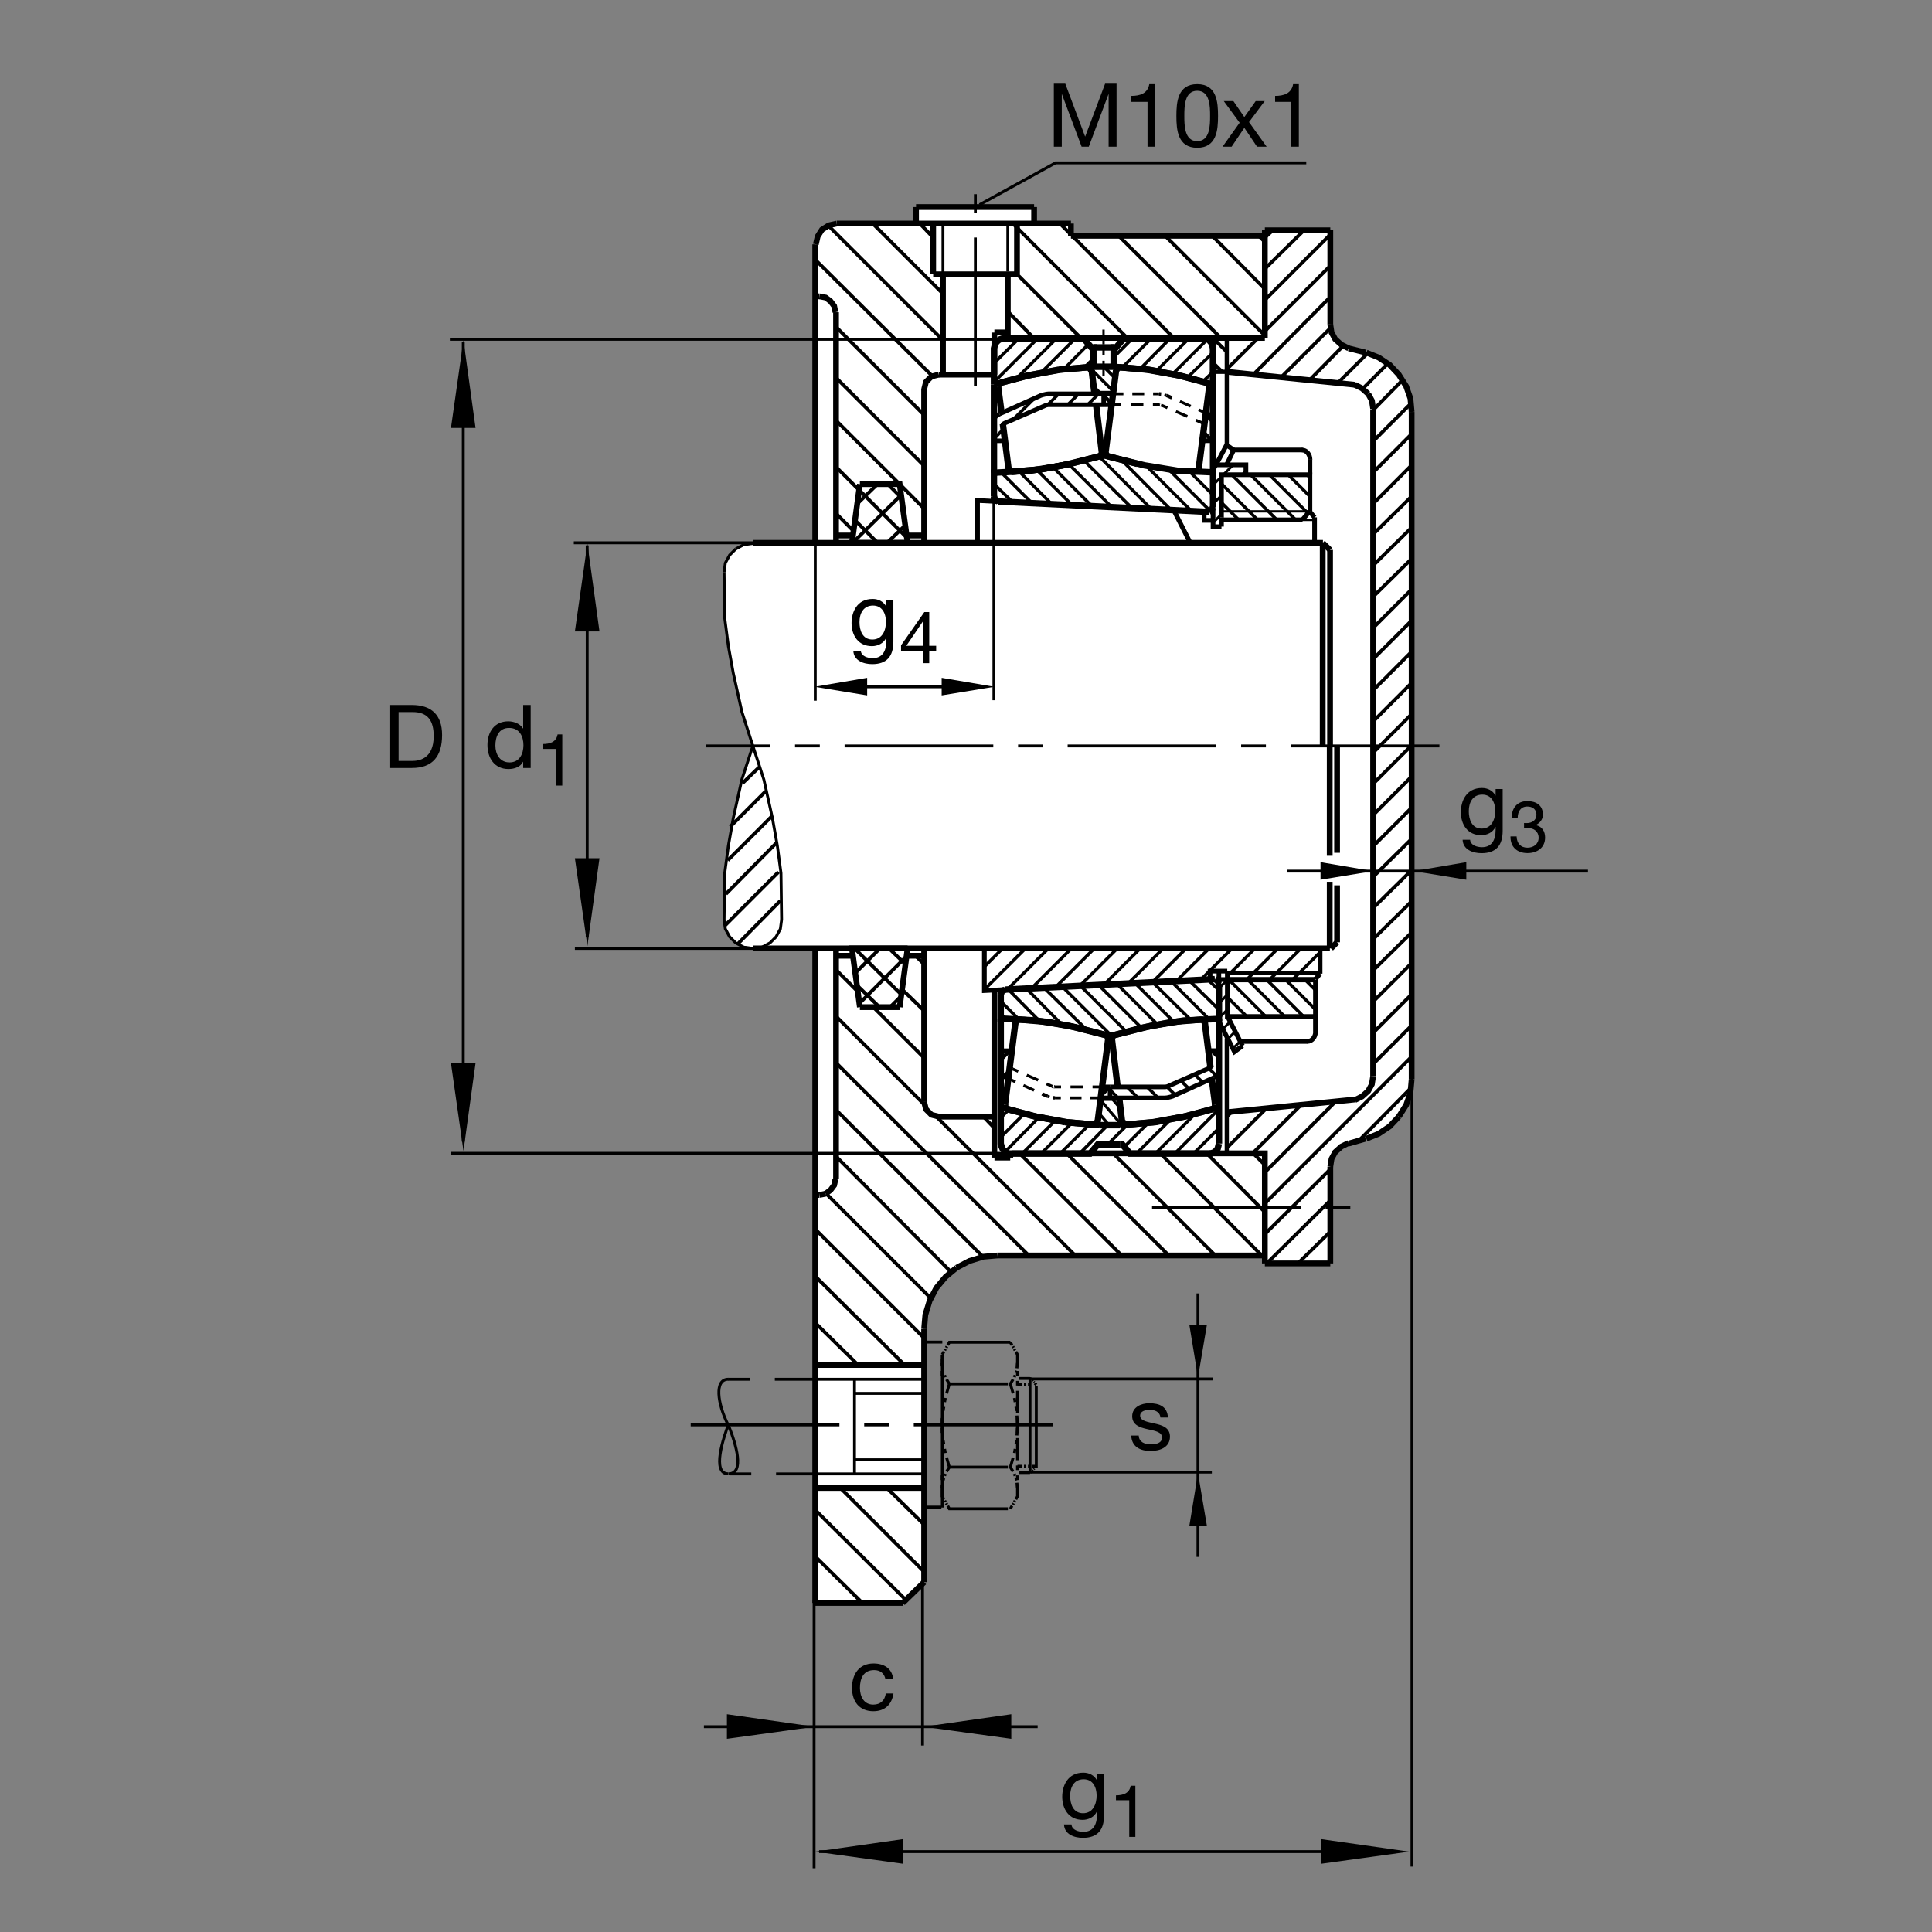 <?xml version="1.0" encoding="utf-8"?>
<!-- Generator: Adobe Illustrator 22.1.0, SVG Export Plug-In . SVG Version: 6.00 Build 0)  -->
<svg version="1.1" id="Ebene_1" xmlns="http://www.w3.org/2000/svg" xmlns:xlink="http://www.w3.org/1999/xlink" x="0px" y="0px"
	 viewBox="0 0 779.526 779.526" style="enable-background:new 0 0 779.526 779.526;" xml:space="preserve">
<rect x="0" y="0" width="779.526" height="779.526" fill="#808080" stroke="none"/>
<style type="text/css">
	.st0{fill:none;}
	.st1{fill:#FFFFFF;}
	.st2{fill:none;stroke:#000000;stroke-width:1.165;stroke-miterlimit:10.433;stroke-dasharray:60,10,10,10;}
	.st3{fill:none;stroke:#000000;stroke-width:1.165;stroke-miterlimit:10;}
	.st4{fill:none;stroke:#000000;stroke-width:2.329;stroke-miterlimit:10;}
	.st5{fill:none;stroke:#000000;stroke-width:2.33;stroke-miterlimit:10.433;}
	.st6{fill:none;stroke:#000000;stroke-width:1.165;stroke-miterlimit:3.864;stroke-dasharray:60,10,10,10;}
	.st7{fill:none;stroke:#000000;stroke-width:1.701;stroke-miterlimit:10;}
	.st8{fill:none;stroke:#000000;stroke-width:1.165;stroke-miterlimit:10.433;}
	.st9{fill:none;stroke:#000000;stroke-width:1.417;stroke-miterlimit:3.864;}
	.st10{fill:none;stroke:#000000;stroke-width:1.054;stroke-miterlimit:10;}
	.st11{fill:none;stroke:#000000;stroke-width:1.282;stroke-miterlimit:3.864;}
	.st12{fill:none;stroke:#000000;stroke-width:1.282;stroke-miterlimit:10.433;}
	.st13{fill:none;stroke:#000000;stroke-width:1.282;stroke-miterlimit:10;}
	.st14{fill:none;stroke:#000000;stroke-width:1.539;stroke-miterlimit:10;}
	.st15{fill:none;stroke:#000000;stroke-width:2.126;stroke-miterlimit:10;}
	.st16{fill:none;stroke:#000000;stroke-width:1.897;stroke-miterlimit:10;}
	.st17{fill:none;stroke:#000000;stroke-width:1.417;stroke-miterlimit:10;}
	.st18{fill:none;stroke:#000000;stroke-width:2.591;stroke-miterlimit:10;}
	.st19{fill:none;stroke:#000000;stroke-width:1.897;stroke-miterlimit:10.433;}
	.st20{fill:none;stroke:#000000;stroke-width:1.154;stroke-miterlimit:3.864;}
	.st21{fill:none;stroke:#000000;stroke-width:1.846;stroke-miterlimit:10.433;}
	.st22{fill:none;stroke:#000000;stroke-width:1.846;stroke-miterlimit:3.864;}
	.st23{fill:none;stroke:#000000;stroke-width:1.154;stroke-miterlimit:10;}
	.st24{fill:none;stroke:#000000;stroke-width:1.385;stroke-miterlimit:10;}
	.st25{fill:none;stroke:#000000;stroke-width:1.385;stroke-miterlimit:10;stroke-dasharray:60,10,10,10;}
	.st26{fill:none;stroke:#000000;stroke-width:1.044;stroke-miterlimit:10;}
	.st27{fill:none;stroke:#000000;stroke-width:1.276;stroke-miterlimit:3.864;}
	.st28{fill:none;stroke:#000000;stroke-width:0.939;stroke-miterlimit:10;}
	.st29{fill:none;stroke:#000000;stroke-width:1.887;stroke-miterlimit:10;}
	.st30{fill:none;stroke:#000000;stroke-width:0.939;stroke-miterlimit:10.433;}
	.st31{fill:none;stroke:#000000;stroke-width:2.579;stroke-miterlimit:10;}
	.st32{fill:none;stroke:#000000;stroke-width:1.888;stroke-miterlimit:10.433;}
	.st33{fill:none;stroke:#000000;stroke-width:1.276;stroke-miterlimit:10;}
	.st34{fill:none;stroke:#000000;stroke-width:1.532;stroke-miterlimit:10;}
	.st35{fill:none;stroke:#000000;stroke-width:1.837;stroke-miterlimit:3.864;}
	.st36{fill:none;stroke:#000000;stroke-width:1.149;stroke-miterlimit:10;}
	.st37{fill:none;stroke:#000000;stroke-width:1.377;stroke-miterlimit:10;}
	.st38{fill:none;stroke:#000000;stroke-width:1.378;stroke-miterlimit:10;stroke-dasharray:60,10,10,10;}
	.st39{fill:none;stroke:#000000;stroke-width:1.149;stroke-miterlimit:3.864;}
</style>
<polygon class="st0" points="0,0 779.526,0 779.526,779.526 0,779.526 0,0 "/>
<polygon class="st1" points="328.852,98.521 330,95.393 331.382,92.993 334.018,91.057 337.407,90.188 369.693,90.203 
	369.638,83.66 417.348,83.589 417.27,90.186 432.055,90.095 432.055,95.13 510.337,95.151 510.337,92.981 536.802,93.015 
	536.694,130.105 537.31,134.117 538.599,136.804 541.099,139.043 544.028,140.572 550.6,142.122 556.469,144.363 560.649,147.246 
	564.458,151.221 567.221,155.513 569.331,162.923 569.624,435.561 569.107,440.762 567.427,445.708 564.35,450.576 560.62,454.507 
	556.577,457.339 551.635,459.238 544.546,461.211 541.235,462.573 538.813,464.878 537.29,467.495 536.782,470.737 536.743,509.761 
	510.376,509.78 510.219,506.499 396.479,506.548 389.917,508.477 384.395,511.924 379.721,516.592 375.83,521.484 373.833,527.446 
	372.236,535.059 372.309,639.029 363.443,646.875 328.486,646.855 328.887,382.576 304.463,382.624 298.164,381.147 
	294.439,377.917 292.641,374.58 292.119,370.386 292.295,361.504 292.475,351.716 293.559,343.904 294.135,339.734 295.971,328.928 
	299.507,314.333 303.706,301.045 299.473,287.568 294.712,265.266 292.553,249.482 292.309,239.866 292.138,231.968 
	292.837,227.134 295.176,222.891 297.266,221.423 300.18,219.837 303.848,219.011 328.999,218.953 328.852,98.521 "/>
<line class="st2" x1="580.776" y1="300.972" x2="284.76" y2="300.972"/>
<polyline class="st3" points="303.764,300.972 308.208,314.546 311.66,330.095 "/>
<polyline class="st3" points="311.66,330.095 313.637,341.201 315.117,352.307 315.366,371.064 "/>
<polyline class="st3" points="315.366,371.064 314.873,374.766 313.145,377.976 310.673,380.444 307.465,382.171 303.764,382.663 
	300.064,382.171 296.855,380.444 294.384,377.976 292.656,374.766 292.163,371.064 "/>
<polyline class="st3" points="292.163,371.064 292.412,352.307 293.891,341.201 295.864,330.095 299.321,314.546 303.764,300.972 
	"/>
<polyline class="st3" points="303.764,300.972 299.321,287.151 295.864,271.602 293.891,260.74 292.412,249.387 292.163,230.876 "/>
<polyline class="st3" points="292.163,230.876 292.656,227.175 294.384,223.967 296.855,221.499 "/>
<polyline class="st3" points="296.855,221.499 300.064,219.77 303.764,219.277 "/>
<line class="st2" x1="464.829" y1="487.309" x2="545.141" y2="487.309"/>
<line class="st2" x1="393.549" y1="155.837" x2="393.549" y2="78.35"/>
<line class="st4" x1="328.935" y1="646.753" x2="364.233" y2="646.753"/>
<line class="st4" x1="372.871" y1="444.615" x2="372.871" y2="382.663"/>
<line class="st4" x1="328.935" y1="219.031" x2="328.935" y2="98.589"/>
<line class="st4" x1="337.578" y1="90.195" x2="432.104" y2="90.195"/>
<line class="st4" x1="432.104" y1="95.132" x2="510.346" y2="95.132"/>
<line class="st4" x1="406.606" y1="134.126" x2="401.215" y2="134.126"/>
<polyline class="st4" points="337.08,125.984 336.587,123.516 335.107,121.54 333.134,120.059 330.664,119.565 "/>
<line class="st4" x1="330.664" y1="119.565" x2="328.935" y2="119.565"/>
<line class="st4" x1="372.871" y1="157.08" x2="372.871" y2="219.031"/>
<polyline class="st4" points="551.313,142.273 556.255,144.248 560.688,147.21 564.399,151.158 567.358,155.848 569.087,160.784 
	569.575,166.214 "/>
<polyline class="st4" points="337.08,475.713 336.587,478.179 335.107,480.156 333.134,481.636 "/>
<line class="st4" x1="333.134" y1="481.636" x2="330.664" y2="482.129"/>
<line class="st4" x1="330.664" y1="482.129" x2="328.935" y2="482.129"/>
<line class="st4" x1="328.935" y1="600.362" x2="372.871" y2="600.362"/>
<line class="st4" x1="372.871" y1="638.359" x2="364.233" y2="646.753"/>
<polyline class="st4" points="372.871,536.182 373.364,530.503 375.092,524.829 377.807,519.643 381.508,515.201 385.952,511.499 
	"/>
<polyline class="st4" points="385.952,511.499 391.132,508.784 396.811,507.056 402.486,506.563 "/>
<line class="st4" x1="372.871" y1="550.742" x2="328.935" y2="550.742"/>
<line class="st4" x1="546.626" y1="155.237" x2="495.024" y2="150.018"/>
<polyline class="st4" points="536.753,130.921 537.251,134.128 538.725,136.843 541.196,139.065 544.155,140.544 "/>
<line class="st4" x1="432.104" y1="95.132" x2="432.104" y2="90.195"/>
<polyline class="st4" points="378.794,151.158 375.835,151.899 373.613,154.119 372.871,157.08 "/>
<line class="st4" x1="544.155" y1="140.544" x2="551.069" y2="142.273"/>
<line class="st4" x1="510.346" y1="506.563" x2="402.486" y2="506.563"/>
<line class="st4" x1="494.985" y1="448.765" x2="546.626" y2="443.628"/>
<line class="st4" x1="510.346" y1="509.77" x2="536.753" y2="509.77"/>
<line class="st4" x1="533.784" y1="219.031" x2="303.764" y2="219.031"/>
<line class="st4" x1="337.329" y1="219.031" x2="337.329" y2="125.984"/>
<line class="st4" x1="369.609" y1="83.533" x2="417.241" y2="83.533"/>
<line class="st4" x1="489.37" y1="136.348" x2="489.37" y2="175.591"/>
<line class="st4" x1="401.236" y1="151.158" x2="378.794" y2="151.158"/>
<line class="st4" x1="401.206" y1="134.177" x2="401.206" y2="151.158"/>
<line class="st4" x1="406.626" y1="136.348" x2="510.346" y2="136.348"/>
<line class="st4" x1="510.346" y1="136.348" x2="510.346" y2="92.915"/>
<line class="st4" x1="510.346" y1="92.915" x2="536.753" y2="92.915"/>
<polyline class="st4" points="366.206,219.031 362.998,195.337 346.953,195.337 "/>
<line class="st4" x1="346.953" y1="195.337" x2="343.745" y2="219.031"/>
<line class="st4" x1="343.745" y1="219.031" x2="366.206" y2="219.031"/>
<line class="st4" x1="365.469" y1="216.069" x2="372.871" y2="216.069"/>
<line class="st4" x1="343.74" y1="216.069" x2="337.329" y2="216.069"/>
<line class="st4" x1="303.764" y1="382.663" x2="536.577" y2="382.663"/>
<line class="st4" x1="569.575" y1="435.483" x2="569.575" y2="166.214"/>
<polyline class="st4" points="554.028,164.863 553.54,161.656 552.055,158.94 "/>
<polyline class="st4" points="552.055,158.94 549.585,156.719 546.626,155.237 "/>
<line class="st4" x1="554.028" y1="165.173" x2="554.028" y2="434.248"/>
<polyline class="st4" points="554.028,434.248 553.54,437.456 552.055,440.171 549.585,442.392 546.626,443.872 "/>
<polyline class="st4" points="551.313,459.424 556.255,457.447 560.688,454.487 564.399,450.537 "/>
<polyline class="st4" points="564.399,450.537 567.358,445.85 569.087,440.913 569.575,435.483 "/>
<line class="st4" x1="328.935" y1="382.663" x2="328.935" y2="646.753"/>
<line class="st4" x1="407.602" y1="467.076" x2="401.255" y2="467.076"/>
<line class="st4" x1="407.632" y1="465.327" x2="407.632" y2="467.076"/>
<line class="st4" x1="544.155" y1="461.396" x2="551.069" y2="459.424"/>
<polyline class="st4" points="544.155,461.152 541.196,462.632 538.725,464.853 537.251,467.568 536.753,470.776 "/>
<line class="st4" x1="372.871" y1="536.182" x2="372.871" y2="638.359"/>
<line class="st4" x1="537.016" y1="382.663" x2="539.487" y2="380.198"/>
<line class="st4" x1="536.753" y1="470.776" x2="536.753" y2="509.77"/>
<line class="st4" x1="344.736" y1="385.628" x2="337.329" y2="385.628"/>
<line class="st4" x1="365.469" y1="385.628" x2="372.871" y2="385.628"/>
<line class="st4" x1="536.753" y1="130.921" x2="536.753" y2="92.915"/>
<polyline class="st4" points="366.206,382.663 343.745,382.663 346.953,406.357 "/>
<line class="st4" x1="346.953" y1="406.357" x2="362.998" y2="406.357"/>
<line class="st4" x1="362.998" y1="406.357" x2="366.206" y2="382.663"/>
<line class="st4" x1="401.206" y1="399.551" x2="401.206" y2="467.076"/>
<polyline class="st4" points="408.13,465.347 510.346,465.347 510.346,509.77 "/>
<line class="st4" x1="401.264" y1="450.537" x2="378.794" y2="450.537"/>
<polyline class="st4" points="378.794,450.537 375.835,449.8 373.613,447.578 372.871,444.615 "/>
<line class="st4" x1="337.329" y1="475.713" x2="337.329" y2="382.663"/>
<polyline class="st4" points="329.184,98.589 329.926,95.378 331.655,92.663 334.37,90.938 337.578,90.195 "/>
<line class="st4" x1="369.609" y1="83.533" x2="369.609" y2="90.195"/>
<line class="st4" x1="376.523" y1="110.681" x2="410.337" y2="110.681"/>
<line class="st4" x1="406.635" y1="110.882" x2="406.635" y2="136.365"/>
<line class="st4" x1="380.473" y1="151.158" x2="380.473" y2="110.664"/>
<line class="st5" x1="410.337" y1="90.195" x2="410.337" y2="110.681"/>
<line class="st4" x1="417.241" y1="90.195" x2="417.241" y2="83.533"/>
<line class="st5" x1="376.523" y1="90.195" x2="376.523" y2="110.681"/>
<line class="st4" x1="536.518" y1="355.791" x2="536.518" y2="382.663"/>
<line class="st4" x1="536.518" y1="301.111" x2="536.518" y2="345.29"/>
<line class="st4" x1="539.487" y1="344.092" x2="539.487" y2="301.111"/>
<line class="st3" x1="406.635" y1="90.43" x2="406.635" y2="109.576"/>
<line class="st3" x1="380.473" y1="110.664" x2="380.473" y2="90.32"/>
<line class="st4" x1="539.487" y1="380.198" x2="539.487" y2="357.217"/>
<line class="st6" x1="278.691" y1="574.917" x2="424.868" y2="574.917"/>
<line class="st6" x1="411.255" y1="556.186" x2="415.59" y2="556.186"/>
<line class="st6" x1="408.95" y1="543.789" x2="408.657" y2="543.286"/>
<line class="st6" x1="408.315" y1="542.745" x2="407.651" y2="541.578"/>
<polyline class="st6" points="407.661,541.578 383.042,541.578 382.378,542.745 "/>
<line class="st6" x1="382.06" y1="543.286" x2="381.777" y2="543.789"/>
<line class="st6" x1="381.46" y1="544.326" x2="381.172" y2="544.834"/>
<line class="st6" x1="380.859" y1="545.371" x2="380.161" y2="546.573"/>
<line class="st6" x1="409.262" y1="544.326" x2="409.546" y2="544.834"/>
<polyline class="st6" points="409.868,545.371 410.532,546.573 410.532,551.03 "/>
<line class="st6" x1="410.532" y1="553.149" x2="410.532" y2="555.049"/>
<line class="st6" x1="410.532" y1="557.168" x2="410.532" y2="559.034"/>
<line class="st6" x1="410.532" y1="561.157" x2="410.532" y2="570.102"/>
<line class="st6" x1="410.532" y1="572.227" x2="410.532" y2="574.121"/>
<line class="st6" x1="410.532" y1="576.211" x2="410.532" y2="578.105"/>
<line class="st6" x1="410.532" y1="580.229" x2="410.532" y2="589.18"/>
<line class="st6" x1="410.532" y1="591.299" x2="410.532" y2="593.164"/>
<line class="st6" x1="410.532" y1="595.284" x2="410.532" y2="597.178"/>
<polyline class="st6" points="410.532,599.302 410.532,603.76 409.868,604.961 "/>
<line class="st6" x1="409.546" y1="605.498" x2="409.262" y2="606.006"/>
<line class="st6" x1="408.95" y1="606.543" x2="408.657" y2="607.046"/>
<line class="st6" x1="408.315" y1="607.588" x2="407.651" y2="608.755"/>
<polyline class="st6" points="406.665,608.755 383.042,608.755 382.378,607.588 "/>
<line class="st6" x1="382.06" y1="607.046" x2="381.777" y2="606.543"/>
<line class="st6" x1="381.46" y1="606.006" x2="381.172" y2="605.498"/>
<polyline class="st6" points="380.859,604.961 380.161,603.76 380.161,599.302 "/>
<line class="st6" x1="380.161" y1="597.178" x2="380.161" y2="595.284"/>
<line class="st6" x1="380.161" y1="578.105" x2="380.161" y2="576.211"/>
<line class="st6" x1="380.161" y1="574.121" x2="380.161" y2="572.227"/>
<line class="st6" x1="380.161" y1="555.049" x2="380.161" y2="553.149"/>
<line class="st6" x1="380.161" y1="551.03" x2="380.161" y2="546.573"/>
<polyline class="st6" points="408.755,556.568 407.651,558.37 408.784,562.232 "/>
<line class="st6" x1="409.292" y1="564.063" x2="409.575" y2="565.708"/>
<line class="st6" x1="409.897" y1="567.607" x2="410.18" y2="569.253"/>
<polyline class="st6" points="410.307,571.147 410.532,575.166 410.307,579.185 "/>
<line class="st6" x1="410.18" y1="581.079" x2="409.897" y2="582.725"/>
<line class="st6" x1="409.575" y1="584.624" x2="409.292" y2="586.269"/>
<polyline class="st6" points="408.784,588.101 407.651,591.963 408.755,593.765 "/>
<line class="st6" x1="409.262" y1="594.648" x2="409.546" y2="595.474"/>
<line class="st6" x1="409.868" y1="596.421" x2="410.18" y2="597.276"/>
<line class="st6" x1="410.307" y1="598.257" x2="410.532" y2="600.376"/>
<polyline class="st6" points="381.934,593.765 383.042,591.963 381.934,588.101 "/>
<line class="st6" x1="381.425" y1="586.269" x2="381.142" y2="584.624"/>
<line class="st6" x1="380.825" y1="582.725" x2="380.542" y2="581.079"/>
<polyline class="st6" points="380.381,579.185 380.161,575.166 380.381,571.147 "/>
<line class="st6" x1="380.542" y1="569.253" x2="380.825" y2="567.607"/>
<line class="st6" x1="381.142" y1="565.708" x2="381.425" y2="564.063"/>
<polyline class="st6" points="381.934,562.232 383.042,558.37 381.934,556.568 "/>
<line class="st6" x1="381.425" y1="555.684" x2="381.142" y2="554.858"/>
<line class="st6" x1="380.415" y1="552.076" x2="380.161" y2="549.956"/>
<line class="st6" x1="409.262" y1="555.684" x2="409.546" y2="554.858"/>
<line class="st6" x1="409.868" y1="553.911" x2="410.18" y2="553.057"/>
<line class="st6" x1="410.307" y1="552.076" x2="410.532" y2="549.956"/>
<line class="st6" x1="406.665" y1="558.37" x2="383.042" y2="558.37"/>
<line class="st6" x1="410.532" y1="558.721" x2="412.299" y2="558.721"/>
<line class="st6" x1="413.149" y1="558.721" x2="413.911" y2="558.721"/>
<line class="st6" x1="414.77" y1="558.721" x2="415.493" y2="558.721"/>
<line class="st6" x1="418.12" y1="558.721" x2="417.514" y2="558.115"/>
<line class="st6" x1="417.26" y1="557.832" x2="417.016" y2="557.583"/>
<line class="st6" x1="416.723" y1="557.329" x2="416.479" y2="557.076"/>
<line class="st6" x1="416.186" y1="556.792" x2="415.59" y2="556.186"/>
<line class="st6" x1="406.665" y1="591.963" x2="383.042" y2="591.963"/>
<line class="st6" x1="381.425" y1="594.648" x2="381.142" y2="595.474"/>
<line class="st6" x1="380.825" y1="596.421" x2="380.542" y2="597.276"/>
<line class="st6" x1="380.415" y1="598.257" x2="380.161" y2="600.376"/>
<line class="st6" x1="411.255" y1="594.146" x2="415.59" y2="594.146"/>
<line class="st6" x1="417.016" y1="592.754" x2="417.26" y2="592.5"/>
<line class="st6" x1="417.514" y1="592.212" x2="418.12" y2="591.612"/>
<line class="st6" x1="416.723" y1="593.003" x2="416.479" y2="593.257"/>
<line class="st6" x1="416.186" y1="593.54" x2="415.59" y2="594.146"/>
<line class="st6" x1="413.149" y1="591.612" x2="413.911" y2="591.612"/>
<line class="st6" x1="414.77" y1="591.612" x2="415.493" y2="591.612"/>
<polyline class="st6" points="416.352,591.612 418.12,591.612 418.12,559.19 "/>
<line class="st6" x1="415.59" y1="555.674" x2="415.59" y2="594.146"/>
<line class="st6" x1="412.299" y1="591.612" x2="410.532" y2="591.612"/>
<line class="st6" x1="379.843" y1="608.081" x2="373.632" y2="608.081"/>
<line class="st6" x1="380.21" y1="608.267" x2="380.21" y2="541.514"/>
<line class="st6" x1="380.21" y1="541.514" x2="373.632" y2="541.514"/>
<line class="st6" x1="373.13" y1="594.693" x2="294.512" y2="594.693"/>
<line class="st6" x1="372.627" y1="556.514" x2="293.745" y2="556.514"/>
<line class="st6" x1="373.178" y1="608.267" x2="373.178" y2="541.514"/>
<line class="st6" x1="344.775" y1="595.034" x2="344.775" y2="556.636"/>
<line class="st6" x1="372.627" y1="562.207" x2="344.873" y2="562.207"/>
<line class="st6" x1="373.13" y1="588.995" x2="344.873" y2="588.995"/>
<path class="st6" d="M293.852,556.504c-5.635,0-4.448,9.678-0.112,18.32"/>
<path class="st6" d="M293.852,594.659c-6.894,0-1.806-14.912,0-19.727"/>
<path class="st6" d="M293.96,594.659c6.455,0,3.213-11.665-0.108-19.727"/>
<line class="st4" x1="536.674" y1="221.899" x2="533.696" y2="219.031"/>
<line class="st7" x1="494.985" y1="418.921" x2="494.985" y2="465.483"/>
<line class="st4" x1="533.686" y1="219.043" x2="533.686" y2="301.111"/>
<line class="st4" x1="536.655" y1="301.111" x2="536.655" y2="221.877"/>
<line class="st3" x1="553.491" y1="747.1" x2="330.507" y2="747.1"/>
<polygon points="533.173,751.987 568.608,747.115 533.173,742.07 533.173,751.987 "/>
<polygon points="364.275,742.07 364.275,751.987 328.842,747.115 364.275,742.07 "/>
<line class="st8" x1="328.471" y1="753.813" x2="328.471" y2="645.659"/>
<line class="st8" x1="569.712" y1="753.14" x2="569.712" y2="435.234"/>
<line class="st3" x1="418.667" y1="696.689" x2="284.021" y2="696.689"/>
<polygon points="293.303,701.577 328.736,696.704 293.303,691.66 293.303,701.577 "/>
<polygon points="408.032,691.66 408.032,701.577 372.598,696.704 408.032,691.66 "/>
<line class="st8" x1="372.227" y1="704.277" x2="372.227" y2="637.784"/>
<g>
	<path d="M425.201,33.767h4.628l8.01,21.359l8.046-21.359h4.627v25.417h-3.203V38.039h-0.071l-7.938,21.146h-2.884l-7.938-21.146
		h-0.071v21.146h-3.204V33.767z"/>
	<path d="M466.033,59.185h-3.025V41.101h-6.551V38.68c3.453,0,6.586-0.926,7.263-4.735h2.313V59.185z"/>
	<path d="M483.051,33.945c7.903,0,8.401,7.262,8.401,12.852c0,5.553-0.498,12.815-8.401,12.815s-8.401-7.262-8.401-12.815
		C474.649,41.207,475.147,33.945,483.051,33.945z M483.051,56.942c5.162,0,5.197-6.408,5.197-10.181
		c0-3.738-0.035-10.146-5.197-10.146s-5.197,6.408-5.197,10.146C477.854,50.534,477.889,56.942,483.051,56.942z"/>
	<path d="M500.175,49.502l-6.408-8.722h3.881l4.414,6.444l4.592-6.444h3.632l-6.337,8.473l7.12,9.932h-3.881l-5.126-7.618
		l-5.126,7.618h-3.667L500.175,49.502z"/>
	<path d="M524.062,59.185h-3.025V41.101h-6.551V38.68c3.453,0,6.586-0.926,7.263-4.735h2.313V59.185z"/>
</g>
<g>
	<path d="M357.261,677.515c-0.463-2.313-2.064-3.667-4.557-3.667c-4.378,0-5.731,3.453-5.731,7.191c0,3.382,1.531,6.728,5.375,6.728
		c2.919,0,4.664-1.708,5.055-4.485h3.097c-0.677,4.485-3.489,7.155-8.117,7.155c-5.625,0-8.615-3.915-8.615-9.397
		c0-5.518,2.848-9.861,8.686-9.861c4.165,0,7.511,1.958,7.938,6.337H357.261z"/>
</g>
<g>
	<path d="M459.457,579.212c0.106,2.706,2.456,3.56,4.948,3.56c1.887,0,4.449-0.427,4.449-2.74c0-2.35-2.99-2.741-6.016-3.418
		c-2.99-0.677-6.017-1.673-6.017-5.197c0-3.702,3.667-5.233,6.87-5.233c4.059,0,7.298,1.282,7.548,5.768h-3.026
		c-0.214-2.35-2.278-3.098-4.271-3.098c-1.815,0-3.916,0.499-3.916,2.35c0,2.172,3.204,2.527,6.016,3.204
		c3.026,0.677,6.017,1.673,6.017,5.233c0,4.378-4.094,5.802-7.832,5.802c-4.129,0-7.618-1.673-7.796-6.229H459.457z"/>
</g>
<line class="st8" x1="414.917" y1="593.965" x2="488.96" y2="593.965"/>
<line class="st8" x1="231.523" y1="219.007" x2="304.194" y2="219.007"/>
<line class="st8" x1="231.958" y1="382.668" x2="303.96" y2="382.668"/>
<line class="st3" x1="236.923" y1="220.054" x2="236.923" y2="377.983"/>
<polygon points="241.882,254.761 237.009,219.329 231.96,254.761 241.882,254.761 "/>
<polygon points="231.96,346.279 241.882,346.279 237.009,381.711 231.96,346.279 "/>
<line class="st3" x1="640.717" y1="351.484" x2="519.389" y2="351.484"/>
<line class="st3" x1="483.354" y1="628.179" x2="483.354" y2="521.875"/>
<line class="st8" x1="416.225" y1="556.396" x2="489.399" y2="556.396"/>
<polygon points="479.878,534.521 483.364,555.781 486.967,534.521 479.878,534.521 "/>
<polygon points="486.967,615.659 479.878,615.659 483.364,594.399 486.967,615.659 "/>
<polygon points="591.626,347.871 591.626,354.958 570.366,351.477 591.626,347.871 "/>
<polygon points="379.946,280.577 401.206,277.098 379.946,273.491 379.946,280.577 "/>
<line class="st8" x1="328.945" y1="218.843" x2="328.945" y2="282.723"/>
<polygon points="532.807,354.958 554.068,351.477 532.807,347.871 532.807,354.958 "/>
<line class="st3" x1="382.441" y1="277.104" x2="346.563" y2="277.104"/>
<polygon points="349.887,273.491 349.887,280.577 328.628,277.098 349.887,273.491 "/>
<line class="st8" x1="401.03" y1="199.946" x2="401.03" y2="282.527"/>
<g>
	<path d="M360.46,258.927c0,5.98-2.741,9.042-8.543,9.042c-3.453,0-7.44-1.388-7.618-5.411h3.026c0.142,2.207,2.776,2.99,4.77,2.99
		c3.952,0,5.518-2.848,5.518-6.978v-1.21h-0.071c-0.997,2.243-3.417,3.346-5.731,3.346c-5.482,0-8.223-4.307-8.223-9.327
		c0-4.343,2.136-9.718,8.508-9.718c2.314,0,4.379,1.032,5.482,3.062h-0.036h0.071v-2.635h2.848V258.927z M357.47,250.917
		c0-3.239-1.424-6.585-5.233-6.585c-3.88,0-5.447,3.168-5.447,6.692c0,3.311,1.21,7.013,5.197,7.013
		C355.975,258.037,357.47,254.37,357.47,250.917z"/>
</g>
<g>
	<path d="M374.932,260.57h2.793v2.182h-2.793v4.831h-2.328v-4.831h-9.049v-2.386l9.398-13.415h1.979V260.57z M372.604,260.57
		v-10.097h-0.058l-6.867,10.097H372.604z"/>
</g>
<g>
	<path d="M606.3,335.206c0,5.98-2.741,9.042-8.544,9.042c-3.453,0-7.439-1.388-7.618-5.411h3.026c0.143,2.207,2.776,2.99,4.771,2.99
		c3.951,0,5.518-2.848,5.518-6.978v-1.21h-0.071c-0.997,2.243-3.418,3.346-5.731,3.346c-5.482,0-8.224-4.307-8.224-9.327
		c0-4.343,2.137-9.718,8.509-9.718c2.313,0,4.378,1.032,5.481,3.062h-0.035h0.071v-2.635h2.848V335.206z M603.31,327.196
		c0-3.239-1.424-6.585-5.233-6.585c-3.88,0-5.446,3.168-5.446,6.692c0,3.311,1.21,7.013,5.197,7.013S603.31,330.649,603.31,327.196z
		"/>
</g>
<g>
	<path d="M614.923,332.078c0.378,0.029,0.728,0.029,1.076,0.029c2.096,0,3.929-1.135,3.929-3.375c0-2.153-1.571-3.317-3.667-3.317
		c-2.706,0-3.87,2.066-3.898,4.481h-2.474c0.146-3.928,2.24-6.664,6.372-6.664c3.579,0,6.286,1.717,6.286,5.529
		c0,1.804-1.281,3.375-2.853,4.103v0.058c2.503,0.553,3.725,2.531,3.725,5.005c0,4.132-3.229,6.285-7.1,6.285
		c-4.19,0-6.954-2.473-6.867-6.722h2.474c0.087,2.677,1.571,4.54,4.394,4.54c2.415,0,4.481-1.484,4.481-3.987
		c0-2.59-1.95-3.958-4.395-3.958c-0.494,0-1.019,0.029-1.483,0.087V332.078z"/>
</g>
<g>
	<path d="M445.46,732.491c0,5.98-2.741,9.042-8.544,9.042c-3.453,0-7.439-1.389-7.618-5.411h3.026
		c0.143,2.207,2.776,2.99,4.771,2.99c3.951,0,5.518-2.848,5.518-6.977v-1.211h-0.071c-0.997,2.243-3.418,3.347-5.731,3.347
		c-5.482,0-8.224-4.308-8.224-9.327c0-4.343,2.137-9.719,8.509-9.719c2.313,0,4.378,1.032,5.481,3.062h-0.035h0.071v-2.634h2.848
		V732.491z M442.47,724.482c0-3.239-1.424-6.586-5.233-6.586c-3.88,0-5.446,3.169-5.446,6.692c0,3.312,1.21,7.014,5.197,7.014
		S442.47,727.935,442.47,724.482z"/>
</g>
<g>
	<path d="M458.099,741.143h-2.474V726.36h-5.354v-1.979c2.823,0,5.384-0.757,5.937-3.87h1.892V741.143z"/>
</g>
<g>
	<path d="M214.121,309.868h-3.026v-2.492h-0.071c-0.997,2.029-3.346,2.919-5.874,2.919c-5.66,0-8.472-4.485-8.472-9.683
		c0-5.197,2.776-9.576,8.401-9.576c1.887,0,4.592,0.712,5.945,2.883h0.071v-9.469h3.026V309.868z M205.577,307.626
		c4.058,0,5.625-3.489,5.625-6.942c0-3.631-1.637-6.977-5.802-6.977c-4.129,0-5.518,3.524-5.518,7.12
		C199.881,304.279,201.661,307.626,205.577,307.626z"/>
</g>
<g>
	<path d="M226.865,316.958h-2.473v-14.782h-5.354v-1.979c2.822,0,5.383-0.756,5.936-3.87h1.891V316.958z"/>
</g>
<polyline class="st8" points="395.258,82.58 425.893,65.703 527.055,65.703 "/>
<line class="st9" x1="436.059" y1="136.348" x2="410.151" y2="110.447"/>
<line class="st9" x1="408.823" y1="90.356" x2="454.809" y2="136.348"/>
<line class="st9" x1="432.104" y1="94.639" x2="427.661" y2="90.195"/>
<line class="st9" x1="432.602" y1="95.132" x2="473.569" y2="136.348"/>
<line class="st9" x1="492.573" y1="136.348" x2="451.352" y2="95.132"/>
<line class="st9" x1="470.112" y1="95.132" x2="510.346" y2="135.361"/>
<line class="st9" x1="510.346" y1="116.606" x2="489.116" y2="95.132"/>
<line class="st9" x1="507.876" y1="95.132" x2="510.346" y2="97.6"/>
<line class="st9" x1="380.381" y1="118.438" x2="352.138" y2="90.195"/>
<line class="st9" x1="334.121" y1="90.938" x2="380.205" y2="137.024"/>
<line class="st9" x1="376.079" y1="151.65" x2="328.935" y2="104.758"/>
<line class="st9" x1="337.329" y1="131.907" x2="372.871" y2="167.447"/>
<line class="st9" x1="372.588" y1="187.669" x2="337.583" y2="152.666"/>
<line class="st9" x1="337.329" y1="169.668" x2="372.871" y2="205.21"/>
<line class="st9" x1="346.709" y1="197.805" x2="337.329" y2="188.425"/>
<line class="st9" x1="337.329" y1="207.183" x2="344.487" y2="214.341"/>
<line class="st9" x1="376.489" y1="95.788" x2="371.142" y2="90.195"/>
<line class="st9" x1="416.743" y1="136.042" x2="406.147" y2="125.198"/>
<line class="st9" x1="539.985" y1="154.346" x2="551.811" y2="142.52"/>
<line class="st9" x1="559.956" y1="146.716" x2="549.829" y2="156.841"/>
<line class="st9" x1="553.784" y1="165.72" x2="565.874" y2="153.379"/>
<line class="st9" x1="569.331" y1="162.759" x2="554.028" y2="178.059"/>
<line class="st9" x1="554.028" y1="190.647" x2="569.575" y2="175.098"/>
<line class="st9" x1="569.575" y1="187.686" x2="554.028" y2="203.235"/>
<line class="st9" x1="554.028" y1="215.574" x2="569.575" y2="200.273"/>
<line class="st9" x1="569.575" y1="212.861" x2="554.028" y2="228.162"/>
<line class="st9" x1="554.028" y1="240.749" x2="569.575" y2="225.447"/>
<line class="st9" x1="569.575" y1="237.788" x2="554.028" y2="253.337"/>
<line class="st9" x1="554.028" y1="265.923" x2="569.575" y2="250.376"/>
<line class="st9" x1="569.575" y1="262.961" x2="554.028" y2="278.511"/>
<line class="st9" x1="554.028" y1="291.099" x2="569.575" y2="275.549"/>
<line class="st9" x1="569.575" y1="288.137" x2="554.028" y2="303.686"/>
<line class="st9" x1="554.028" y1="316.275" x2="569.575" y2="300.725"/>
<line class="st9" x1="569.575" y1="313.31" x2="554.028" y2="328.862"/>
<line class="st9" x1="554.028" y1="341.448" x2="569.575" y2="325.898"/>
<line class="st9" x1="569.575" y1="338.486" x2="554.028" y2="353.789"/>
<line class="st9" x1="554.028" y1="366.374" x2="569.575" y2="351.074"/>
<line class="st9" x1="569.575" y1="363.66" x2="554.028" y2="378.962"/>
<line class="st9" x1="554.028" y1="391.55" x2="569.575" y2="376.247"/>
<line class="st9" x1="554.028" y1="404.141" x2="569.575" y2="388.589"/>
<line class="st9" x1="554.028" y1="416.724" x2="569.575" y2="401.177"/>
<line class="st9" x1="554.028" y1="429.311" x2="569.575" y2="413.765"/>
<line class="st9" x1="495.044" y1="142.026" x2="489.37" y2="136.348"/>
<line class="st9" x1="507.632" y1="136.348" x2="494.985" y2="148.997"/>
<line class="st9" x1="505.454" y1="151.363" x2="536.753" y2="119.812"/>
<line class="st9" x1="536.753" y1="107.226" x2="510.346" y2="133.635"/>
<line class="st9" x1="510.346" y1="121.048" x2="536.753" y2="94.639"/>
<line class="st9" x1="525.639" y1="93.409" x2="510.346" y2="108.462"/>
<line class="st9" x1="510.346" y1="95.872" x2="513.198" y2="93.269"/>
<line class="st9" x1="536.753" y1="132.4" x2="516.86" y2="152.295"/>
<line class="st9" x1="528.423" y1="153.32" x2="541.938" y2="139.559"/>
<line class="st9" x1="337.329" y1="447.822" x2="396.568" y2="507.056"/>
<line class="st9" x1="383.73" y1="513.227" x2="337.329" y2="466.582"/>
<line class="st9" x1="333.379" y1="481.636" x2="375.586" y2="523.838"/>
<line class="st9" x1="372.871" y1="539.883" x2="328.935" y2="495.952"/>
<line class="st9" x1="328.935" y1="514.956" x2="364.97" y2="550.742"/>
<line class="st9" x1="346.215" y1="550.742" x2="328.935" y2="533.711"/>
<line class="st9" x1="357.841" y1="600.376" x2="372.871" y2="615.161"/>
<line class="st9" x1="372.871" y1="634.165" x2="338.901" y2="600.195"/>
<line class="st9" x1="328.935" y1="609.233" x2="365.469" y2="645.517"/>
<line class="st9" x1="347.944" y1="646.753" x2="328.935" y2="627.993"/>
<line class="st9" x1="433.833" y1="506.563" x2="377.807" y2="450.537"/>
<line class="st9" x1="372.871" y1="445.601" x2="337.329" y2="410.059"/>
<line class="st9" x1="346.215" y1="400.19" x2="337.329" y2="391.304"/>
<line class="st9" x1="352.382" y1="406.357" x2="372.871" y2="426.846"/>
<line class="st9" x1="372.871" y1="407.842" x2="363.984" y2="399.204"/>
<line class="st9" x1="372.871" y1="389.082" x2="369.414" y2="385.628"/>
<line class="st9" x1="337.329" y1="428.818" x2="415.073" y2="506.563"/>
<line class="st9" x1="452.592" y1="506.563" x2="411.538" y2="465.513"/>
<line class="st9" x1="401.255" y1="455.225" x2="396.811" y2="450.537"/>
<line class="st9" x1="430.376" y1="465.347" x2="471.596" y2="506.563"/>
<line class="st9" x1="490.356" y1="506.563" x2="449.135" y2="465.347"/>
<line class="st9" x1="468.139" y1="465.347" x2="509.106" y2="506.563"/>
<line class="st9" x1="510.346" y1="489.038" x2="486.899" y2="465.347"/>
<line class="st9" x1="505.659" y1="465.347" x2="510.346" y2="470.034"/>
<line class="st9" x1="497.016" y1="448.564" x2="494.985" y2="450.596"/>
<line class="st9" x1="511.089" y1="447.08" x2="494.985" y2="463.184"/>
<line class="st9" x1="524.907" y1="445.85" x2="505.405" y2="465.347"/>
<line class="st9" x1="538.969" y1="444.365" x2="510.346" y2="472.998"/>
<line class="st9" x1="569.575" y1="426.348" x2="510.346" y2="485.586"/>
<line class="st9" x1="510.346" y1="497.925" x2="536.753" y2="471.763"/>
<line class="st9" x1="548.354" y1="460.161" x2="569.087" y2="439.184"/>
<line class="st9" x1="536.753" y1="484.351" x2="511.089" y2="509.77"/>
<line class="st9" x1="523.677" y1="509.77" x2="536.753" y2="496.938"/>
<line class="st9" x1="363.535" y1="401.147" x2="345.025" y2="382.881"/>
<line class="st9" x1="365.512" y1="386.091" x2="346.508" y2="405.098"/>
<line class="st9" x1="365.332" y1="389.048" x2="358.916" y2="382.881"/>
<line class="st9" x1="354.458" y1="405.962" x2="346.01" y2="397.759"/>
<line class="st9" x1="355.098" y1="382.612" x2="344.766" y2="392.944"/>
<line class="st9" x1="363.696" y1="401.797" x2="359.321" y2="406.172"/>
<line class="st9" x1="313.388" y1="339.966" x2="292.905" y2="360.698"/>
<line class="st9" x1="292.412" y1="373.533" x2="314.131" y2="351.814"/>
<line class="st9" x1="314.873" y1="363.413" x2="297.592" y2="380.938"/>
<line class="st9" x1="293.642" y1="347.124" x2="311.66" y2="329.107"/>
<line class="st9" x1="308.945" y1="319.236" x2="294.633" y2="333.55"/>
<line class="st9" x1="299.57" y1="316.025" x2="306.23" y2="309.609"/>
<line class="st9" x1="363.52" y1="199.77" x2="344.165" y2="218.882"/>
<line class="st9" x1="365.908" y1="216.931" x2="346.655" y2="197.681"/>
<line class="st9" x1="365.161" y1="212.021" x2="358.056" y2="218.882"/>
<line class="st9" x1="353.594" y1="195.803" x2="345.796" y2="203.354"/>
<line class="st9" x1="353.525" y1="218.442" x2="344.907" y2="209.822"/>
<line class="st9" x1="363.94" y1="201.072" x2="358.462" y2="195.591"/>
<line class="st9" x1="493.11" y1="150.012" x2="489.37" y2="146.27"/>
<line class="st10" x1="495.21" y1="401.348" x2="491.772" y2="404.785"/>
<line class="st10" x1="495.112" y1="395.444" x2="491.86" y2="398.691"/>
<line class="st11" x1="503.188" y1="410.293" x2="495.542" y2="402.656"/>
<line class="st11" x1="495.571" y1="395.039" x2="510.825" y2="410.293"/>
<line class="st11" x1="518.471" y1="410.293" x2="503.579" y2="395.408"/>
<line class="st11" x1="511.225" y1="395.408" x2="526.108" y2="410.293"/>
<line class="st11" x1="530.513" y1="407.06" x2="518.862" y2="395.408"/>
<line class="st11" x1="526.704" y1="395.408" x2="530.669" y2="399.37"/>
<line class="st11" x1="491.46" y1="447.803" x2="473.872" y2="465.596"/>
<line class="st11" x1="466.03" y1="465.596" x2="482.153" y2="449.468"/>
<line class="st11" x1="472.329" y1="451.655" x2="458.383" y2="465.596"/>
<line class="st11" x1="453.637" y1="462.705" x2="463.325" y2="453.017"/>
<line class="st11" x1="455.014" y1="453.686" x2="446.84" y2="461.86"/>
<line class="st11" x1="435.571" y1="465.483" x2="446.821" y2="454.038"/>
<line class="st11" x1="439.282" y1="453.931" x2="427.475" y2="465.742"/>
<line class="st11" x1="419.926" y1="465.596" x2="432.465" y2="453.057"/>
<line class="st11" x1="425.825" y1="452.056" x2="412.29" y2="465.596"/>
<line class="st11" x1="405.581" y1="464.658" x2="419.262" y2="450.776"/>
<line class="st11" x1="413.208" y1="449.39" x2="403.794" y2="458.804"/>
<line class="st11" x1="403.715" y1="451.04" x2="407.046" y2="447.71"/>
<line class="st11" x1="403.706" y1="403.926" x2="411.176" y2="411.396"/>
<line class="st11" x1="419.34" y1="411.919" x2="406.84" y2="399.219"/>
<line class="st11" x1="414.262" y1="399.004" x2="428.481" y2="413.418"/>
<line class="st11" x1="438.481" y1="415.576" x2="421.157" y2="398.457"/>
<line class="st11" x1="428.686" y1="398.142" x2="448.217" y2="417.671"/>
<line class="st11" x1="454.536" y1="416.343" x2="436.098" y2="397.908"/>
<line class="st11" x1="443.344" y1="397.515" x2="460.59" y2="414.761"/>
<line class="st11" x1="467.075" y1="413.404" x2="450.62" y2="396.948"/>
<line class="st11" x1="457.817" y1="396.501" x2="473.217" y2="411.904"/>
<line class="st11" x1="480.454" y1="411.499" x2="465.063" y2="396.311"/>
<line class="st11" x1="472.524" y1="395.93" x2="487.895" y2="411.299"/>
<line class="st11" x1="491.801" y1="407.363" x2="479.848" y2="395.611"/>
<line class="st11" x1="491.508" y1="399.238" x2="487.348" y2="395.281"/>
<line class="st12" x1="413.823" y1="382.61" x2="397.202" y2="399.238"/>
<line class="st12" x1="423.09" y1="382.61" x2="406.489" y2="399.204"/>
<line class="st12" x1="432.348" y1="382.61" x2="416.674" y2="398.286"/>
<line class="st12" x1="441.606" y1="382.61" x2="426.372" y2="397.849"/>
<line class="st12" x1="450.864" y1="382.61" x2="435.991" y2="397.483"/>
<line class="st12" x1="460.132" y1="382.61" x2="445.766" y2="396.973"/>
<line class="st12" x1="469.389" y1="382.61" x2="455.317" y2="396.68"/>
<line class="st12" x1="478.647" y1="382.61" x2="465.014" y2="396.245"/>
<line class="st12" x1="487.915" y1="382.61" x2="474.712" y2="395.806"/>
<line class="st12" x1="506.43" y1="382.61" x2="495.278" y2="393.767"/>
<line class="st12" x1="515.688" y1="382.61" x2="502.973" y2="395.33"/>
<line class="st12" x1="524.956" y1="382.61" x2="512.251" y2="395.315"/>
<line class="st12" x1="532.592" y1="384.236" x2="521.469" y2="395.356"/>
<line class="st12" x1="497.173" y1="382.61" x2="484.526" y2="395.251"/>
<line class="st11" x1="481.421" y1="465.596" x2="491.333" y2="455.679"/>
<line class="st13" x1="470.893" y1="438.535" x2="474.194" y2="441.836"/>
<line class="st13" x1="476.323" y1="435.889" x2="479.712" y2="439.272"/>
<line class="st13" x1="481.987" y1="433.467" x2="485.307" y2="436.792"/>
<line class="st13" x1="462.885" y1="438.613" x2="467.299" y2="443.027"/>
<line class="st13" x1="454.799" y1="438.613" x2="459.321" y2="443.13"/>
<line class="st13" x1="447.885" y1="439.78" x2="451.264" y2="443.164"/>
<line class="st14" x1="444.477" y1="441.753" x2="447.592" y2="438.633"/>
<line class="st14" x1="404.986" y1="434.419" x2="407.475" y2="431.924"/>
<line class="st14" x1="403.696" y1="427.622" x2="407.133" y2="424.184"/>
<line class="st13" x1="487.798" y1="431.108" x2="490.708" y2="434.014"/>
<line class="st13" x1="488.911" y1="424.067" x2="491.391" y2="426.543"/>
<line class="st15" x1="495.21" y1="395.271" x2="530.766" y2="395.271"/>
<line class="st16" x1="532.631" y1="382.454" x2="532.631" y2="392.847"/>
<line class="st16" x1="532.631" y1="392.847" x2="530.766" y2="395.056"/>
<polyline class="st16" points="530.766,395.268 530.766,410.137 495.21,410.137 495.21,391.787 "/>
<polyline class="st16" points="495.21,395.215 491.821,395.215 491.821,412.148 498.09,424.351 501.313,421.977 "/>
<line class="st16" x1="530.766" y1="416.396" x2="530.766" y2="410.137"/>
<line class="st17" x1="532.641" y1="392.605" x2="495.21" y2="392.605"/>
<polyline class="st18" points="403.774,401.294 404.282,399.883 405.473,399.283 "/>
<line class="st18" x1="405.473" y1="399.283" x2="490.132" y2="395.056"/>
<polyline class="st18" points="490.249,395.098 491.264,395.701 491.772,396.909 "/>
<line class="st18" x1="491.821" y1="446.738" x2="491.821" y2="461.416"/>
<polyline class="st18" points="491.821,461.416 491.313,463.428 490.132,464.834 488.432,465.439 "/>
<polyline class="st18" points="488.432,465.439 455.923,465.439 452.876,461.816 451.86,461.816 "/>
<polyline class="st18" points="451.86,453.975 465.239,452.768 478.618,450.356 "/>
<line class="st18" x1="478.618" y1="450.356" x2="491.821" y2="446.738"/>
<line class="st18" x1="403.774" y1="446.738" x2="416.987" y2="450.356"/>
<polyline class="st18" points="416.987,450.356 430.356,452.768 443.735,453.975 "/>
<polyline class="st18" points="443.735,453.975 447.798,453.975 451.86,453.975 "/>
<line class="st18" x1="451.86" y1="461.816" x2="443.735" y2="461.816"/>
<polyline class="st18" points="490.298,445.732 490.132,446.738 489.282,447.544 "/>
<polyline class="st18" points="489.116,447.544 477.602,450.557 466.089,452.768 454.233,453.774 "/>
<polyline class="st18" points="454.233,453.774 453.383,453.374 452.876,452.368 "/>
<polyline class="st18" points="442.885,452.368 442.378,453.374 441.538,453.774 "/>
<line class="st18" x1="441.538" y1="453.774" x2="429.682" y2="452.768"/>
<polyline class="st18" points="429.682,452.768 418.169,450.557 406.655,447.544 "/>
<polyline class="st18" points="406.489,447.544 405.639,446.738 405.473,445.732 "/>
<line class="st18" x1="405.473" y1="445.732" x2="409.702" y2="412.554"/>
<polyline class="st18" points="409.702,412.754 410.21,411.748 411.059,411.343 "/>
<polyline class="st18" points="411.059,411.343 422.905,412.349 434.419,414.56 "/>
<line class="st18" x1="403.774" y1="399.283" x2="403.774" y2="401.294"/>
<line class="st18" x1="491.821" y1="410.942" x2="491.821" y2="446.738"/>
<line class="st18" x1="403.774" y1="410.942" x2="403.774" y2="446.738"/>
<path class="st19" d="M530.805,416.26c0,2.163-1.474,3.921-3.3,3.921"/>
<polyline class="st16" points="489.995,395.061 397.173,399.683 397.173,382.622 532.583,382.622 "/>
<polyline class="st19" points="488.247,395.142 488.247,391.816 495.171,391.816 "/>
<polyline class="st18" points="434.419,414.56 445.932,417.578 446.548,417.886 446.948,418.384 447.124,419.39 442.885,452.568 "/>
<polyline class="st18" points="443.735,461.816 442.885,461.816 439.839,465.439 407.163,465.439 406.236,465.102 405.366,464.565 
	404.585,463.697 404.018,462.314 403.774,461.416 403.774,446.738 "/>
<polyline class="st18" points="491.821,397.068 491.821,410.942 491.147,411.142 477.602,411.748 464.223,413.96 448.647,417.842 
	447.876,417.91 446.958,417.822 431.548,413.96 418.169,411.748 405.503,411.05 404.614,410.957 403.764,410.957 403.764,401.309 
	"/>
<line class="st18" x1="488.911" y1="435.107" x2="490.298" y2="445.732"/>
<line class="st18" x1="452.719" y1="452.568" x2="451.577" y2="442.993"/>
<polyline class="st18" points="450.913,438.404 448.647,419.39 448.745,418.535 449.155,417.954 449.829,417.578 461.342,414.56 
	472.856,412.349 484.497,411.382 485.083,411.47 485.512,411.65 485.942,412.207 486.186,413.076 488.413,430.781 "/>
<line class="st20" x1="444.135" y1="443.931" x2="452.27" y2="453.589"/>
<line class="st20" x1="443.452" y1="449.189" x2="447.153" y2="453.589"/>
<line class="st20" x1="448.686" y1="443.262" x2="452.026" y2="447.231"/>
<line class="st16" x1="495.239" y1="410.02" x2="501.313" y2="421.948"/>
<line class="st16" x1="500.366" y1="420.19" x2="527.807" y2="420.19"/>
<line class="st21" x1="491.801" y1="395.288" x2="491.801" y2="391.934"/>
<polyline class="st22" points="407.818,430.947 407.407,430.649 407.231,430.225 407.241,429.795 408.159,423.951 403.979,423.951 
	403.979,433.335 404.897,434.145 405.932,434.785 407.544,435.513 "/>
<line class="st23" x1="417.241" y1="439.908" x2="412.934" y2="437.944"/>
<line class="st23" x1="409.702" y1="436.494" x2="407.544" y2="435.513"/>
<line class="st23" x1="410.825" y1="432.27" x2="408.53" y2="431.289"/>
<line class="st23" x1="414.282" y1="433.804" x2="418.862" y2="435.81"/>
<line class="st22" x1="406.87" y1="435.215" x2="407.436" y2="430.742"/>
<line class="st24" x1="408.53" y1="431.289" x2="407.818" y2="430.947"/>
<line class="st23" x1="443.823" y1="442.978" x2="439.965" y2="442.978"/>
<line class="st23" x1="436.372" y1="442.978" x2="431.616" y2="442.978"/>
<line class="st23" x1="428.022" y1="442.978" x2="425.639" y2="442.978"/>
<line class="st25" x1="422.632" y1="442.339" x2="420.473" y2="441.357"/>
<line class="st23" x1="422.27" y1="437.305" x2="424.565" y2="438.326"/>
<line class="st23" x1="425.551" y1="438.54" x2="428.111" y2="438.54"/>
<line class="st23" x1="431.928" y1="438.54" x2="436.997" y2="438.54"/>
<line class="st23" x1="440.815" y1="438.54" x2="444.467" y2="438.54"/>
<line class="st25" x1="425.639" y1="442.978" x2="424.79" y2="442.891"/>
<line class="st23" x1="423.481" y1="442.593" x2="422.632" y2="442.339"/>
<line class="st25" x1="425.551" y1="438.54" x2="425.278" y2="438.496"/>
<line class="st25" x1="424.829" y1="438.413" x2="424.565" y2="438.326"/>
<polyline class="st22" points="442.846,453.208 443.335,453.789 443.315,453.799 447.846,453.818 452.524,453.76 452.866,453.179 
	451.606,443.647 451.245,443.262 444.272,443.257 443.999,443.559 442.827,453.223 "/>
<line class="st22" x1="451.616" y1="443.642" x2="451.616" y2="442.978"/>
<line class="st22" x1="447.885" y1="442.978" x2="447.885" y2="438.559"/>
<line class="st24" x1="445.024" y1="438.569" x2="444.38" y2="442.944"/>
<line class="st22" x1="447.856" y1="438.54" x2="444.682" y2="438.54"/>
<polyline class="st22" points="447.895,442.978 453.393,442.978 455.766,442.978 459.36,442.978 464.126,442.978 467.719,442.978 
	470.092,442.978 470.952,442.891 472.251,442.593 473.1,442.339 475.258,441.357 478.491,439.908 482.798,437.944 486.03,436.494 
	488.188,435.513 489.809,434.785 "/>
<polyline class="st22" points="488.354,429.702 488.413,430.259 488.325,430.649 487.924,430.947 487.202,431.289 484.917,432.27 
	481.46,433.804 476.87,435.81 473.462,437.305 471.176,438.326 470.903,438.413 470.454,438.496 470.18,438.54 467.622,438.54 
	463.803,438.54 458.735,438.54 454.917,438.54 452.407,438.54 447.817,438.54 "/>
<line class="st22" x1="444.038" y1="442.978" x2="447.895" y2="442.978"/>
<polyline class="st22" points="488.344,429.702 487.485,423.911 491.733,423.911 491.733,433.379 "/>
<polyline class="st22" points="491.733,433.335 490.835,434.145 489.809,434.785 "/>
<line class="st12" x1="404.604" y1="382.61" x2="397.153" y2="390.063"/>
<line class="st26" x1="489.516" y1="203.223" x2="492.719" y2="200.018"/>
<line class="st26" x1="489.507" y1="195.63" x2="492.856" y2="192.283"/>
<line class="st26" x1="487.798" y1="190.486" x2="489.37" y2="192.061"/>
<line class="st26" x1="489.477" y1="210.847" x2="492.729" y2="207.595"/>
<line class="st27" x1="527.68" y1="191.86" x2="528.501" y2="192.676"/>
<line class="st27" x1="528.423" y1="200.193" x2="520.092" y2="191.86"/>
<line class="st27" x1="512.495" y1="191.86" x2="527.719" y2="207.085"/>
<line class="st27" x1="522.896" y1="209.858" x2="504.897" y2="191.86"/>
<line class="st27" x1="497.299" y1="191.86" x2="515.298" y2="209.858"/>
<line class="st27" x1="507.505" y1="209.858" x2="492.719" y2="195.071"/>
<line class="st27" x1="492.719" y1="202.666" x2="499.907" y2="209.858"/>
<line class="st27" x1="410.747" y1="136.897" x2="401.079" y2="146.565"/>
<line class="st27" x1="401.001" y1="154.236" x2="418.344" y2="136.897"/>
<line class="st27" x1="425.932" y1="136.897" x2="410.747" y2="152.087"/>
<line class="st27" x1="420.141" y1="150.288" x2="433.53" y2="136.897"/>
<line class="st27" x1="439.096" y1="138.923" x2="428.93" y2="149.287"/>
<line class="st27" x1="437.329" y1="148.489" x2="441.118" y2="144.705"/>
<line class="st27" x1="456.899" y1="136.585" x2="449.673" y2="143.816"/>
<line class="st27" x1="452.397" y1="148.689" x2="464.184" y2="136.897"/>
<line class="st27" x1="472.251" y1="136.426" x2="459.858" y2="149.018"/>
<line class="st27" x1="466.294" y1="149.976" x2="479.692" y2="136.585"/>
<line class="st27" x1="487.007" y1="137.061" x2="472.895" y2="151.174"/>
<line class="st27" x1="479.36" y1="152.104" x2="489.37" y2="142.292"/>
<line class="st27" x1="489.37" y1="150.088" x2="485.298" y2="153.962"/>
<line class="st27" x1="471.44" y1="189.322" x2="488.335" y2="206.214"/>
<line class="st27" x1="489.37" y1="199.656" x2="479.809" y2="190.09"/>
<line class="st27" x1="481.03" y1="206.501" x2="462.641" y2="188.118"/>
<line class="st27" x1="452.378" y1="185.454" x2="472.505" y2="205.771"/>
<line class="st27" x1="464.428" y1="205.298" x2="443.481" y2="184.145"/>
<line class="st27" x1="437.192" y1="185.649" x2="456.635" y2="204.897"/>
<line class="st27" x1="448.442" y1="204.497" x2="431.167" y2="187.229"/>
<line class="st27" x1="424.858" y1="188.511" x2="440.512" y2="204.17"/>
<line class="st27" x1="432.622" y1="203.87" x2="418.315" y2="189.561"/>
<line class="st27" x1="411.108" y1="190.154" x2="424.331" y2="203.376"/>
<line class="st27" x1="416.44" y1="203.076" x2="404.106" y2="190.74"/>
<line class="st27" x1="401.089" y1="195.32" x2="408.491" y2="202.524"/>
<line class="st27" x1="449.126" y1="157.805" x2="440.249" y2="148.923"/>
<line class="st27" x1="449.936" y1="152.576" x2="445.561" y2="148.203"/>
<line class="st27" x1="443.755" y1="158.472" x2="441.235" y2="155.955"/>
<line class="st26" x1="501.313" y1="191.423" x2="502.641" y2="190.095"/>
<line class="st26" x1="493.657" y1="191.484" x2="497.622" y2="187.518"/>
<line class="st28" x1="492.846" y1="206.326" x2="528.54" y2="206.326"/>
<line class="st28" x1="445.249" y1="151.575" x2="445.249" y2="145.576"/>
<line class="st28" x1="445.249" y1="143.179" x2="445.249" y2="141.179"/>
<line class="st28" x1="445.249" y1="138.982" x2="445.249" y2="132.986"/>
<line class="st29" x1="530.415" y1="218.899" x2="530.415" y2="208.738"/>
<line class="st29" x1="530.415" y1="208.738" x2="528.54" y2="206.538"/>
<polyline class="st29" points="528.54,206.328 528.54,191.548 492.846,191.548 492.846,208.738 "/>
<line class="st29" x1="492.846" y1="208.738" x2="492.846" y2="212.476"/>
<polyline class="st29" points="492.846,212.515 489.448,212.515 489.448,189.551 490.639,187.551 502.7,187.551 502.7,191.548 "/>
<polyline class="st29" points="494.887,187.551 497.778,181.558 525.571,181.558 "/>
<line class="st29" x1="528.54" y1="185.33" x2="528.54" y2="191.548"/>
<line class="st29" x1="525.571" y1="209.753" x2="492.846" y2="209.753"/>
<line class="st30" x1="530.258" y1="209.766" x2="524.516" y2="209.766"/>
<polyline class="st29" points="497.778,181.558 494.887,179.556 490.639,187.551 "/>
<polyline class="st31" points="401.049,200.344 401.557,201.743 402.749,202.341 "/>
<line class="st31" x1="402.749" y1="202.341" x2="487.749" y2="206.538"/>
<polyline class="st31" points="487.866,206.497 488.882,205.898 489.399,204.697 "/>
<line class="st31" x1="489.448" y1="155.171" x2="489.448" y2="140.581"/>
<polyline class="st31" points="489.448,140.581 488.93,138.581 487.749,137.183 486.04,136.585 "/>
<polyline class="st31" points="486.04,136.585 453.403,136.585 450.346,140.181 449.331,140.181 449.331,147.976 "/>
<polyline class="st31" points="449.331,147.976 462.758,149.175 476.186,151.575 "/>
<line class="st31" x1="476.186" y1="151.575" x2="489.448" y2="155.171"/>
<line class="st31" x1="401.049" y1="155.171" x2="414.311" y2="151.575"/>
<polyline class="st31" points="414.311,151.575 427.739,149.175 441.167,147.976 "/>
<polyline class="st31" points="441.167,147.976 445.249,147.976 449.331,147.976 "/>
<line class="st31" x1="449.331" y1="140.181" x2="441.167" y2="140.181"/>
<polyline class="st31" points="402.739,156.172 402.905,155.171 403.755,154.372 "/>
<polyline class="st31" points="486.723,154.372 475.161,151.374 463.608,149.175 451.704,148.176 "/>
<polyline class="st31" points="438.94,148.176 439.79,148.577 440.298,149.576 "/>
<polyline class="st31" points="450.327,149.576 450.844,148.577 451.694,148.176 "/>
<line class="st31" x1="438.96" y1="148.176" x2="427.055" y2="149.175"/>
<polyline class="st31" points="427.055,149.175 415.503,151.374 403.94,154.372 "/>
<polyline class="st31" points="486.88,154.372 487.729,155.171 487.895,156.172 "/>
<line class="st31" x1="487.895" y1="156.172" x2="483.647" y2="189.15"/>
<polyline class="st31" points="483.647,188.951 483.139,189.949 482.29,190.35 "/>
<polyline class="st31" points="408.364,190.35 420.258,189.351 431.821,187.153 "/>
<line class="st31" x1="401.049" y1="202.341" x2="401.049" y2="200.344"/>
<line class="st31" x1="489.448" y1="190.749" x2="489.448" y2="155.171"/>
<line class="st31" x1="401.049" y1="190.749" x2="401.049" y2="155.171"/>
<path class="st32" d="M528.579,185.464c0-2.151-1.484-3.896-3.31-3.896"/>
<line class="st32" x1="528.579" y1="206.099" x2="525.571" y2="209.641"/>
<polyline class="st29" points="487.602,206.533 394.419,201.943 394.419,218.899 530.366,218.899 "/>
<line class="st29" x1="473.559" y1="205.776" x2="480.356" y2="219.236"/>
<polyline class="st32" points="485.854,206.589 485.854,209.958 489.321,209.958 "/>
<polyline class="st31" points="458.833,187.153 447.27,184.153 446.655,183.845 446.255,183.354 446.079,182.354 450.327,149.375 
	"/>
<polyline class="st31" points="441.167,147.976 441.167,140.181 440.317,140.181 437.26,136.585 404.448,136.585 403.51,136.919 
	402.651,137.451 401.861,138.315 401.294,139.688 401.049,140.581 401.049,155.171 "/>
<polyline class="st31" points="489.448,204.541 489.448,190.749 488.764,190.549 475.161,189.949 461.733,187.751 446.098,183.889 
	445.327,183.824 444.399,183.911 428.93,187.751 415.503,189.949 402.788,190.643 401.889,190.732 401.04,190.732 401.04,200.327 
	"/>
<line class="st31" x1="404.126" y1="166.733" x2="402.739" y2="156.172"/>
<line class="st31" x1="440.464" y1="149.375" x2="441.606" y2="158.892"/>
<polyline class="st31" points="442.27,163.452 444.555,182.354 444.458,183.203 444.038,183.779 443.364,184.153 431.801,187.153 
	420.239,189.351 408.559,190.313 407.973,190.225 407.544,190.046 407.104,189.492 406.861,188.63 404.624,171.033 "/>
<line class="st33" x1="422.846" y1="163.24" x2="427.153" y2="158.938"/>
<line class="st33" x1="430.883" y1="163.24" x2="435.18" y2="158.938"/>
<line class="st33" x1="438.999" y1="163.162" x2="443.042" y2="159.111"/>
<line class="st33" x1="408.813" y1="169.236" x2="417.163" y2="160.891"/>
<line class="st33" x1="400.883" y1="169.136" x2="402.583" y2="167.439"/>
<line class="st34" x1="445.307" y1="159.656" x2="448.413" y2="162.757"/>
<line class="st34" x1="486.538" y1="167.285" x2="489.438" y2="170.184"/>
<line class="st34" x1="485.258" y1="174.04" x2="488.676" y2="177.458"/>
<line class="st33" x1="401.391" y1="176.658" x2="404.907" y2="173.143"/>
<polyline class="st35" points="485.542,170.865 485.952,171.162 486.128,171.587 486.118,172.009 485.19,177.822 489.389,177.822 
	489.389,168.492 488.471,167.686 487.436,167.048 485.815,166.328 "/>
<line class="st36" x1="476.079" y1="161.96" x2="480.405" y2="163.911"/>
<line class="st36" x1="483.647" y1="165.354" x2="485.815" y2="166.328"/>
<line class="st36" x1="482.524" y1="169.551" x2="484.819" y2="170.525"/>
<line class="st36" x1="479.057" y1="168.025" x2="474.458" y2="166.033"/>
<line class="st35" x1="486.489" y1="166.626" x2="485.923" y2="171.072"/>
<line class="st37" x1="484.819" y1="170.525" x2="485.542" y2="170.865"/>
<line class="st36" x1="449.389" y1="158.911" x2="453.266" y2="158.911"/>
<line class="st36" x1="456.87" y1="158.911" x2="461.655" y2="158.911"/>
<line class="st36" x1="465.258" y1="158.911" x2="467.651" y2="158.911"/>
<line class="st38" x1="470.669" y1="159.546" x2="472.827" y2="160.52"/>
<line class="st36" x1="471.03" y1="164.548" x2="468.725" y2="163.531"/>
<line class="st36" x1="467.739" y1="163.318" x2="465.171" y2="163.318"/>
<line class="st36" x1="461.333" y1="163.318" x2="456.245" y2="163.318"/>
<line class="st36" x1="452.407" y1="163.318" x2="448.745" y2="163.318"/>
<line class="st38" x1="467.651" y1="158.911" x2="468.501" y2="158.994"/>
<line class="st36" x1="469.809" y1="159.292" x2="470.669" y2="159.546"/>
<line class="st38" x1="467.739" y1="163.318" x2="468.012" y2="163.362"/>
<line class="st38" x1="468.462" y1="163.445" x2="468.725" y2="163.531"/>
<polyline class="st35" points="450.376,148.738 449.878,148.16 449.897,148.149 445.356,148.135 440.649,148.191 440.307,148.77 
	441.587,158.242 441.938,158.628 448.95,158.628 449.214,158.332 450.395,148.728 "/>
<line class="st35" x1="441.567" y1="158.247" x2="441.567" y2="158.906"/>
<line class="st35" x1="445.317" y1="158.911" x2="445.317" y2="163.298"/>
<line class="st37" x1="448.188" y1="163.288" x2="448.833" y2="158.94"/>
<line class="st35" x1="445.337" y1="163.318" x2="448.53" y2="163.318"/>
<polyline class="st35" points="445.307,158.911 439.79,158.911 437.397,158.911 433.794,158.911 429.018,158.911 425.405,158.911 
	423.022,158.911 422.163,158.994 420.854,159.292 419.995,159.546 417.837,160.52 414.585,161.96 410.258,163.911 407.016,165.354 
	404.848,166.328 403.227,167.048 "/>
<polyline class="st35" points="404.682,172.104 404.624,171.548 404.712,171.162 405.122,170.865 405.844,170.525 408.139,169.551 
	411.616,168.025 416.215,166.033 419.633,164.548 421.938,163.531 422.202,163.445 422.661,163.362 422.924,163.318 
	425.493,163.318 429.331,163.318 434.419,163.318 438.257,163.318 440.776,163.318 445.385,163.318 "/>
<line class="st35" x1="449.174" y1="158.911" x2="445.307" y2="158.911"/>
<polyline class="st35" points="404.693,172.104 405.561,177.861 401.294,177.861 401.294,168.45 "/>
<polyline class="st35" points="401.294,168.492 402.193,167.686 403.227,167.048 "/>
<line class="st39" x1="405.483" y1="177.681" x2="405.268" y2="177.834"/>
<line class="st7" x1="494.985" y1="136.268" x2="494.985" y2="179.393"/>
<line class="st7" x1="494.985" y1="150.018" x2="489.516" y2="150.018"/>
<line class="st10" x1="495.21" y1="407.363" x2="491.772" y2="410.796"/>
<line class="st10" x1="496.382" y1="412.202" x2="493.423" y2="415.161"/>
<line class="st10" x1="498.413" y1="416.186" x2="495.522" y2="419.077"/>
<line class="st10" x1="500.444" y1="420.093" x2="497.553" y2="422.983"/>
<line class="st8" x1="181.523" y1="136.897" x2="408.491" y2="136.897"/>
<line class="st8" x1="181.958" y1="465.347" x2="412.817" y2="465.347"/>
<line class="st3" x1="186.923" y1="137.945" x2="186.923" y2="460.664"/>
<polygon points="191.882,172.651 187.009,137.219 181.96,172.651 191.882,172.651 "/>
<polygon points="181.96,428.955 191.882,428.955 187.009,464.39 181.96,428.955 "/>
<g>
	<path d="M157.442,284.451h8.722c7.832,0,12.21,3.916,12.21,12.104c0,8.508-3.738,13.314-12.21,13.314h-8.722V284.451z
		 M160.824,307.021h5.625c2.314,0,8.543-0.641,8.543-10.003c0-6.052-2.243-9.719-8.472-9.719h-5.696V307.021z"/>
</g>
<g>
</g>
<g>
</g>
<g>
</g>
<g>
</g>
<g>
</g>
<g>
</g>
<g>
</g>
<g>
</g>
<g>
</g>
<g>
</g>
<g>
</g>
<g>
</g>
</svg>
